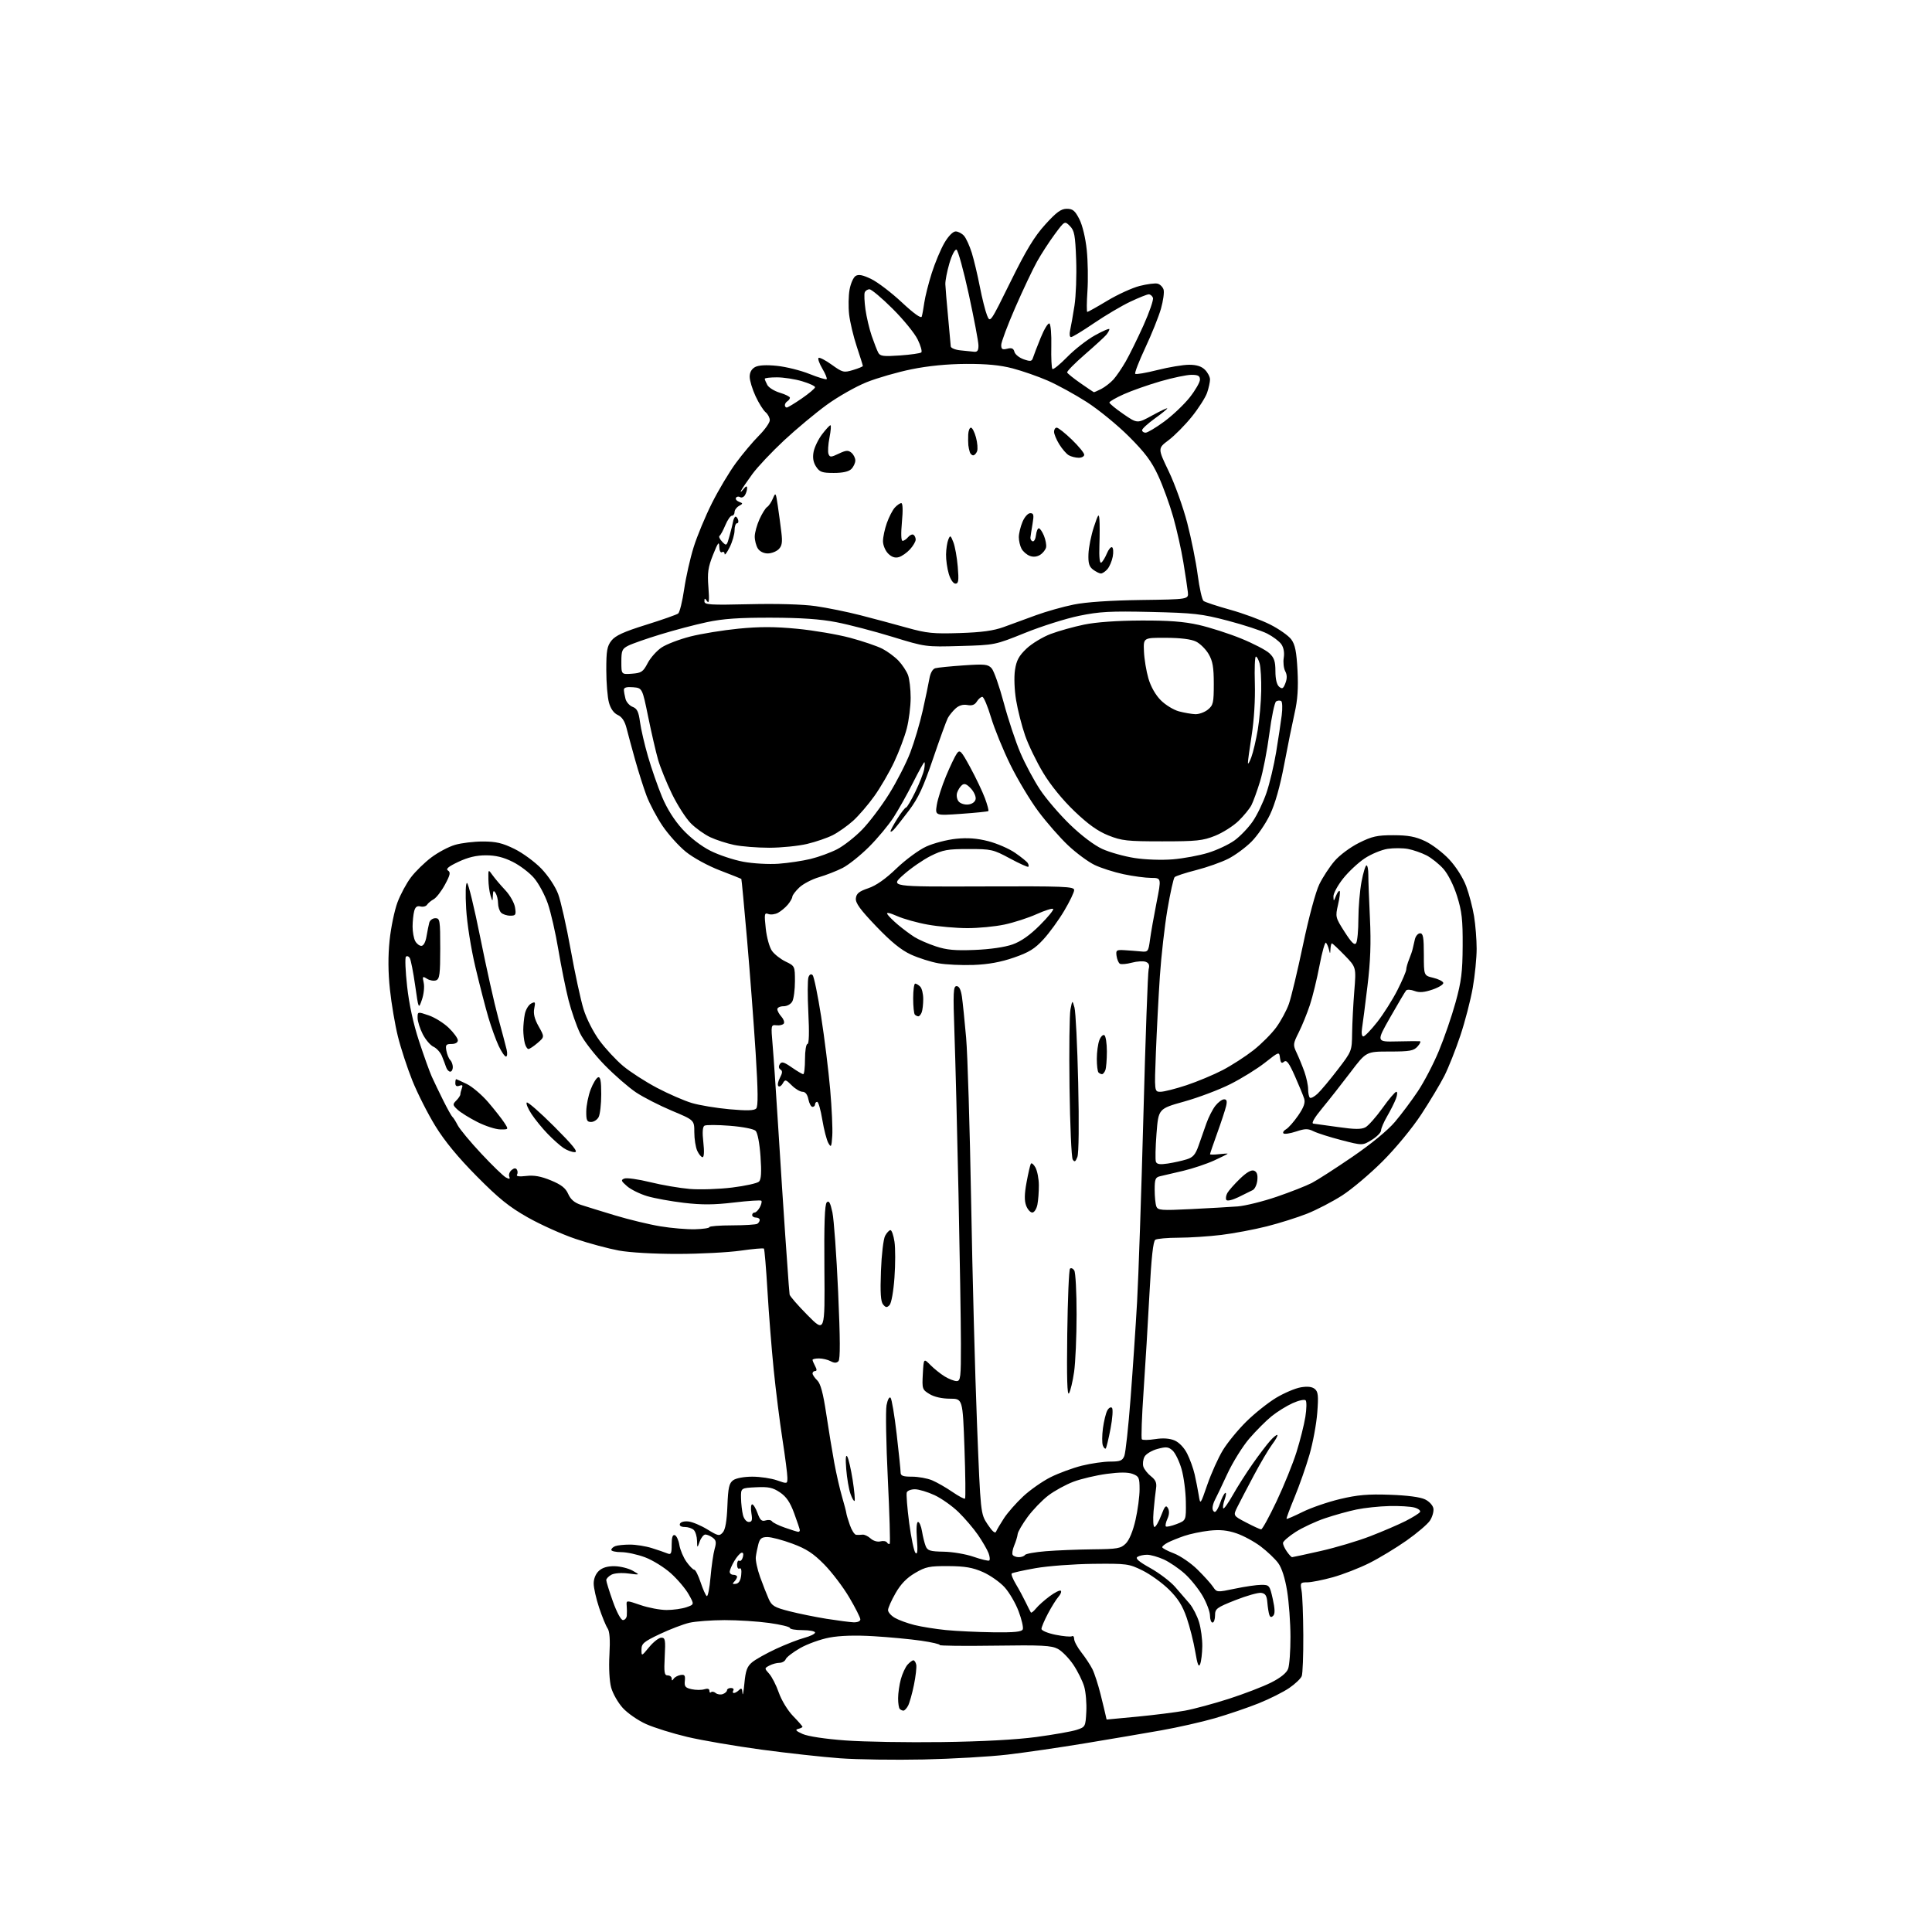 <?xml version="1.0" encoding="UTF-8" standalone="no"?>
<svg 
  version="1.1" 
  xmlns="http://www.w3.org/2000/svg" 
  xmlns:xlink="http://www.w3.org/1999/xlink" 
  xmlns:svg="http://www.w3.org/2000/svg"
  xmlns:rdf="http://www.w3.org/1999/02/22-rdf-syntax-ns#"
  xmlns:cc="http://creativecommons.org/ns#"
  xmlns:dc="http://purl.org/dc/elements/1.1/"
  viewBox="0 0 768 768"
  width="768"
  height="768"
>
<style>svg {background-color: white; }</style>"
<path stroke="none" fill="black" fill-rule="evenodd" d="M367.11,699.42C355.78,699.66 340.88,699.45 334.00,698.95C327.12,698.45 313.02,696.90 302.65,695.50C292.29,694.10 279.05,691.83 273.24,690.46C267.43,689.09 260.04,686.78 256.82,685.34C253.61,683.90 249.43,681.01 247.54,678.91C245.65,676.82 243.58,673.18 242.94,670.81C242.25,668.27 241.97,662.93 242.26,657.79C242.59,651.85 242.36,648.51 241.52,647.29C240.85,646.31 239.33,642.60 238.15,639.06C236.97,635.51 236.00,631.19 236.00,629.46C236.00,627.53 236.81,625.57 238.11,624.40C239.51,623.13 241.59,622.53 244.36,622.59C246.64,622.64 249.86,623.45 251.51,624.38C254.50,626.09 254.50,626.09 249.79,625.49C247.08,625.14 244.21,625.35 243.04,625.98C241.92,626.58 241.00,627.55 241.00,628.13C241.00,628.71 242.18,632.52 243.63,636.59C245.17,640.92 246.83,644.00 247.63,644.00C248.38,644.00 249.07,643.21 249.16,642.25C249.24,641.29 249.23,639.51 249.12,638.29C248.94,636.09 248.94,636.09 254.63,638.04C257.75,639.12 262.43,640.00 265.01,640.00C267.59,640.00 271.12,639.50 272.86,638.90C276.02,637.80 276.02,637.80 273.76,633.77C272.52,631.56 269.34,627.80 266.70,625.43C264.06,623.05 259.43,620.18 256.41,619.05C253.40,617.92 249.14,617.00 246.96,617.00C244.78,617.00 243.00,616.60 243.00,616.11C243.00,615.62 243.71,614.94 244.58,614.61C245.45,614.27 248.08,614.00 250.42,614.00C252.77,614.00 256.67,614.62 259.09,615.38C261.52,616.14 264.29,617.09 265.25,617.49C266.75,618.11 267.00,617.62 267.00,614.02C267.00,611.12 267.38,609.96 268.25,610.25C268.93,610.48 269.75,612.24 270.06,614.17C270.38,616.10 271.65,619.10 272.88,620.84C274.12,622.58 275.52,624.00 275.99,624.00C276.46,624.00 277.58,626.24 278.50,628.99C279.41,631.73 280.51,634.20 280.95,634.47C281.39,634.74 282.06,631.37 282.44,626.99C282.82,622.60 283.56,617.55 284.07,615.76C284.83,613.12 284.69,612.26 283.32,611.25C282.38,610.56 281.07,610.00 280.39,610.00C279.72,610.00 278.71,611.24 278.16,612.75C277.16,615.50 277.16,615.50 277.08,612.45C277.04,610.77 276.46,608.86 275.80,608.20C275.14,607.54 273.53,607.00 272.22,607.00C270.74,607.00 270.00,606.52 270.27,605.75C270.52,605.04 271.95,604.63 273.60,604.80C275.20,604.96 278.60,606.38 281.17,607.96C285.50,610.61 285.96,610.70 287.33,609.16C288.32,608.04 288.92,604.63 289.15,598.67C289.44,591.33 289.83,589.60 291.44,588.42C292.58,587.59 295.74,587.00 299.07,587.00C302.19,587.00 306.61,587.66 308.87,588.46C313.00,589.91 313.00,589.91 313.00,587.39C313.00,586.00 312.12,579.16 311.04,572.18C309.96,565.21 308.39,552.75 307.56,544.50C306.73,536.25 305.61,522.14 305.08,513.14C304.55,504.14 303.91,496.58 303.67,496.34C303.43,496.09 299.24,496.46 294.36,497.16C289.49,497.85 278.30,498.44 269.50,498.45C260.13,498.47 250.39,497.91 246.00,497.11C241.88,496.35 234.15,494.28 228.83,492.49C223.51,490.70 214.96,486.86 209.83,483.96C202.39,479.76 198.27,476.43 189.50,467.57C182.10,460.10 176.72,453.57 173.08,447.64C170.09,442.79 165.98,434.67 163.93,429.59C161.89,424.50 159.29,416.56 158.15,411.92C157.01,407.29 155.59,398.92 155.00,393.32C154.27,386.46 154.23,380.09 154.87,373.82C155.40,368.69 156.81,361.90 158.00,358.72C159.19,355.54 161.61,351.04 163.38,348.73C165.14,346.41 168.77,342.86 171.45,340.85C174.12,338.83 178.37,336.57 180.90,335.84C183.43,335.10 188.43,334.50 192.00,334.51C197.16,334.51 199.74,335.12 204.49,337.45C207.78,339.06 212.61,342.61 215.22,345.32C217.97,348.20 220.76,352.42 221.88,355.40C222.93,358.22 225.17,368.18 226.86,377.53C228.54,386.88 230.84,397.51 231.97,401.17C233.15,404.99 235.85,410.29 238.33,413.66C240.69,416.87 244.92,421.42 247.71,423.76C250.50,426.09 256.54,429.99 261.14,432.42C265.74,434.84 271.98,437.56 275.00,438.46C278.02,439.36 284.77,440.48 290.00,440.95C296.87,441.57 299.81,441.49 300.60,440.65C301.40,439.81 301.34,433.78 300.38,418.50C299.65,406.95 298.11,386.71 296.97,373.53C295.82,360.34 294.80,349.47 294.69,349.38C294.59,349.28 290.74,347.75 286.15,345.99C281.39,344.16 275.59,340.99 272.65,338.61C269.82,336.32 265.63,331.66 263.34,328.26C261.05,324.86 258.20,319.47 257.00,316.29C255.81,313.11 253.77,306.68 252.46,302.00C251.15,297.32 249.62,291.66 249.05,289.41C248.34,286.64 247.22,284.97 245.57,284.21C244.00,283.50 242.74,281.74 242.07,279.30C241.49,277.21 241.01,271.40 241.01,266.38C241.00,258.68 241.32,256.86 243.07,254.64C244.63,252.66 247.97,251.13 256.82,248.37C263.24,246.37 268.99,244.34 269.59,243.88C270.18,243.41 271.25,239.08 271.96,234.26C272.66,229.44 274.36,221.90 275.74,217.50C277.11,213.10 280.39,205.22 283.01,200.00C285.63,194.78 289.93,187.57 292.57,184.00C295.20,180.43 299.30,175.55 301.68,173.17C304.05,170.79 306.00,168.03 306.00,167.04C306.00,166.05 305.25,164.63 304.34,163.87C303.43,163.12 301.63,160.25 300.35,157.50C299.07,154.75 298.02,151.28 298.01,149.79C298.00,148.02 298.76,146.67 300.16,145.91C301.57,145.16 304.59,144.99 308.86,145.43C312.46,145.80 318.27,147.24 321.77,148.65C325.27,150.05 328.35,150.98 328.61,150.72C328.87,150.46 328.11,148.60 326.92,146.58C325.73,144.57 325.03,142.63 325.38,142.29C325.72,141.94 328.07,143.15 330.60,144.96C334.94,148.08 335.40,148.20 339.09,147.09C341.24,146.45 343.00,145.72 343.00,145.48C343.00,145.24 341.91,141.77 340.58,137.77C339.25,133.77 337.89,128.03 337.54,125.00C337.20,121.97 337.28,117.52 337.72,115.10C338.16,112.68 339.24,110.25 340.12,109.70C341.29,108.96 342.97,109.29 346.35,110.93C348.89,112.16 354.35,116.32 358.48,120.18C363.28,124.66 366.14,126.70 366.41,125.84C366.64,125.10 367.10,122.59 367.43,120.25C367.76,117.92 369.09,112.65 370.39,108.54C371.70,104.44 373.96,99.04 375.42,96.54C377.02,93.82 378.81,92.00 379.89,92.00C380.88,92.00 382.38,92.79 383.22,93.75C384.06,94.71 385.44,97.75 386.30,100.50C387.15,103.25 388.59,109.29 389.49,113.91C390.39,118.54 391.69,123.69 392.37,125.37C393.61,128.41 393.63,128.37 401.72,111.96C407.90,99.41 411.18,94.01 415.50,89.25C419.96,84.33 421.78,83.00 424.06,83.00C426.45,83.00 427.33,83.73 429.06,87.12C430.30,89.55 431.50,94.56 432.00,99.37C432.46,103.84 432.58,111.21 432.27,115.75C431.96,120.29 431.94,124.00 432.22,124.00C432.51,124.00 436.10,121.99 440.19,119.53C444.28,117.07 450.06,114.43 453.02,113.67C455.99,112.92 459.20,112.50 460.17,112.76C461.14,113.01 462.20,114.07 462.54,115.11C462.87,116.16 462.39,119.60 461.49,122.76C460.58,125.92 457.78,132.89 455.26,138.26C452.75,143.63 450.95,148.28 451.27,148.60C451.59,148.92 455.57,148.24 460.11,147.09C464.66,145.94 470.32,145.00 472.69,145.00C475.67,145.00 477.62,145.62 479.00,147.00C480.10,148.10 481.00,149.83 481.00,150.85C481.00,151.87 480.48,154.23 479.85,156.10C479.21,157.97 476.49,162.25 473.79,165.61C471.09,168.97 466.92,173.18 464.54,174.97C460.20,178.23 460.20,178.23 464.59,187.36C467.00,192.39 470.31,201.59 471.93,207.82C473.55,214.04 475.43,223.39 476.11,228.59C476.80,233.79 477.84,238.43 478.43,238.89C479.02,239.35 483.77,240.92 489.00,242.38C494.23,243.83 501.39,246.48 504.91,248.26C508.44,250.04 512.21,252.70 513.30,254.17C514.83,256.24 515.38,259.01 515.78,266.52C516.14,273.46 515.82,278.24 514.65,283.35C513.76,287.28 511.88,296.54 510.48,303.93C508.82,312.68 506.86,319.61 504.84,323.83C503.15,327.39 499.83,332.23 497.47,334.59C495.11,336.95 490.96,340.00 488.25,341.37C485.54,342.75 479.82,344.77 475.53,345.87C471.24,346.96 467.37,348.23 466.93,348.68C466.49,349.13 465.20,354.90 464.08,361.50C462.96,368.10 461.61,380.02 461.07,388.00C460.54,395.98 459.83,409.59 459.49,418.25C458.87,434.00 458.87,434.00 461.32,434.00C462.67,434.00 467.31,432.82 471.64,431.39C475.96,429.95 482.43,427.25 486.00,425.39C489.57,423.53 495.09,419.97 498.25,417.49C501.42,415.00 505.51,410.89 507.35,408.36C509.19,405.82 511.44,401.67 512.34,399.12C513.25,396.58 515.79,385.97 517.98,375.55C520.27,364.62 523.01,354.45 524.45,351.52C525.81,348.73 528.53,344.57 530.49,342.29C532.48,339.96 536.74,336.79 540.18,335.07C545.42,332.45 547.43,332.00 553.91,332.01C559.77,332.02 562.64,332.55 566.50,334.36C569.25,335.65 573.57,338.93 576.10,341.65C578.83,344.58 581.57,348.91 582.83,352.26C583.99,355.38 585.40,360.76 585.96,364.21C586.53,367.67 586.99,373.48 586.99,377.12C587.00,380.76 586.30,387.73 585.45,392.62C584.60,397.50 582.38,406.08 580.51,411.67C578.64,417.27 575.78,424.47 574.16,427.67C572.53,430.88 568.40,437.77 564.97,443.00C561.40,448.44 554.84,456.40 549.62,461.62C544.60,466.64 537.35,472.76 533.50,475.23C529.65,477.69 523.38,480.95 519.57,482.46C515.76,483.97 508.56,486.24 503.57,487.50C498.58,488.76 490.45,490.29 485.50,490.90C480.55,491.50 472.90,492.00 468.50,492.01C464.10,492.02 459.94,492.39 459.26,492.82C458.40,493.37 457.69,499.87 456.94,514.05C456.35,525.30 455.29,542.83 454.59,553.00C453.89,563.17 453.58,571.79 453.91,572.15C454.23,572.51 456.61,572.48 459.19,572.07C462.29,571.58 464.91,571.76 466.89,572.59C468.69,573.35 470.69,575.43 471.89,577.79C473.00,579.96 474.35,583.70 474.90,586.12C475.45,588.53 476.17,592.25 476.52,594.38C477.14,598.26 477.14,598.26 479.96,590.10C481.52,585.62 484.27,579.50 486.09,576.50C487.90,573.51 492.11,568.37 495.44,565.09C498.77,561.80 504.12,557.55 507.31,555.63C510.51,553.72 514.91,551.85 517.10,551.48C519.79,551.03 521.58,551.24 522.66,552.14C523.99,553.24 524.15,554.85 523.63,561.61C523.29,566.09 521.89,573.61 520.52,578.32C519.16,583.03 516.49,590.62 514.60,595.19C512.71,599.75 511.28,603.61 511.43,603.77C511.58,603.92 514.46,602.68 517.82,601.01C521.18,599.34 527.88,597.04 532.71,595.89C539.65,594.24 543.82,593.88 552.50,594.19C559.46,594.43 564.60,595.11 566.50,596.04C568.21,596.88 569.63,598.46 569.81,599.70C569.98,600.90 569.36,603.04 568.43,604.46C567.50,605.88 563.31,609.45 559.12,612.40C554.93,615.34 548.27,619.37 544.32,621.35C540.37,623.33 533.86,625.86 529.84,626.98C525.83,628.09 521.24,629.00 519.66,629.00C516.94,629.00 516.81,629.19 517.39,632.28C517.73,634.09 518.04,642.08 518.08,650.03C518.12,657.99 517.84,665.30 517.46,666.28C517.07,667.27 514.85,669.39 512.51,670.99C510.17,672.60 504.71,675.34 500.38,677.08C496.05,678.82 488.23,681.48 483.00,683.00C477.77,684.51 468.10,686.70 461.50,687.86C454.90,689.03 441.32,691.34 431.32,692.99C421.32,694.65 407.42,696.67 400.43,697.49C393.45,698.31 378.45,699.17 367.11,699.42zM374.50,692.50C390.38,692.29 404.05,691.55 411.97,690.48C418.82,689.56 426.02,688.29 427.97,687.65C431.43,686.52 431.51,686.39 431.82,680.50C432.00,677.20 431.63,672.70 431.00,670.50C430.37,668.30 428.43,664.38 426.69,661.78C424.95,659.19 422.17,656.34 420.52,655.46C417.95,654.10 414.18,653.90 395.34,654.18C383.16,654.36 373.35,654.24 373.55,653.92C373.75,653.60 370.44,652.83 366.21,652.21C361.97,651.59 353.46,650.79 347.31,650.42C339.97,649.98 333.91,650.17 329.70,650.96C326.16,651.63 320.94,653.51 318.08,655.14C315.23,656.77 312.65,658.75 312.34,659.55C312.04,660.35 310.90,661.00 309.83,661.00C308.75,661.00 306.96,661.49 305.84,662.09C303.83,663.16 303.83,663.19 305.76,665.34C306.84,666.53 308.57,669.92 309.60,672.88C310.67,675.92 313.13,679.95 315.24,682.13C317.31,684.26 319.00,686.19 319.00,686.43C319.00,686.66 318.21,687.04 317.25,687.28C315.96,687.59 316.43,688.11 319.05,689.28C321.18,690.23 328.01,691.26 336.05,691.85C343.45,692.40 360.75,692.69 374.50,692.50zM452.25,682.38C458.99,681.73 467.43,680.66 471.00,680.02C474.57,679.37 482.45,677.24 488.50,675.30C494.55,673.35 502.10,670.45 505.29,668.84C509.03,666.96 511.41,665.04 512.04,663.40C512.57,662.01 512.99,656.29 512.98,650.68C512.97,645.08 512.37,636.87 511.65,632.44C510.81,627.26 509.53,623.29 508.09,621.33C506.85,619.65 503.73,616.69 501.17,614.75C498.60,612.81 494.25,610.45 491.50,609.52C487.87,608.29 484.92,608.00 480.73,608.46C477.55,608.82 473.05,609.76 470.73,610.56C468.40,611.36 465.49,612.54 464.25,613.18C463.01,613.82 462.00,614.65 462.00,615.03C462.00,615.42 464.09,616.53 466.65,617.50C469.20,618.48 473.41,621.35 475.98,623.89C478.56,626.43 481.36,629.52 482.19,630.77C483.70,633.02 483.75,633.02 490.92,631.52C494.89,630.68 499.60,630.00 501.41,630.00C504.57,630.00 504.73,630.19 505.94,635.60C506.82,639.56 506.88,641.52 506.13,642.27C505.38,643.02 504.92,642.92 504.57,641.92C504.30,641.14 503.95,638.92 503.79,637.00C503.57,634.29 503.01,633.43 501.34,633.19C500.16,633.02 495.55,634.32 491.09,636.08C483.60,639.04 483.00,639.50 483.00,642.14C483.00,643.71 482.55,645.00 482.00,645.00C481.45,645.00 481.00,643.76 480.99,642.25C480.99,640.74 479.68,637.23 478.09,634.45C476.49,631.68 473.30,627.69 470.98,625.60C468.67,623.51 464.91,620.96 462.64,619.92C460.36,618.89 457.38,618.04 456.00,618.04C454.62,618.03 452.90,618.41 452.16,618.88C451.20,619.49 452.66,620.76 457.27,623.33C460.81,625.31 465.24,628.67 467.10,630.79C468.97,632.91 471.58,635.93 472.90,637.50C474.22,639.08 475.91,642.38 476.65,644.84C477.39,647.30 477.97,651.61 477.93,654.41C477.89,657.21 477.51,660.40 477.08,661.50C476.50,662.98 475.99,661.68 475.12,656.50C474.47,652.65 472.94,646.60 471.72,643.06C470.07,638.27 468.25,635.39 464.63,631.82C461.95,629.19 457.22,625.79 454.13,624.27C448.74,621.62 447.91,621.51 434.50,621.65C426.80,621.74 416.50,622.51 411.61,623.38C406.72,624.24 402.47,625.19 402.17,625.49C401.87,625.79 402.63,627.72 403.86,629.77C405.09,631.82 406.84,635.08 407.76,637.00C408.69,638.92 409.60,640.72 409.79,640.99C409.98,641.25 410.89,640.53 411.82,639.39C412.74,638.25 415.20,636.05 417.28,634.52C419.35,632.98 421.34,632.01 421.69,632.35C422.04,632.70 421.61,633.78 420.75,634.74C419.89,635.71 418.02,638.70 416.59,641.40C415.17,644.09 414.00,646.84 414.00,647.51C414.00,648.18 416.50,649.23 419.61,649.85C422.70,650.47 425.63,650.73 426.11,650.43C426.60,650.13 427.00,650.63 427.00,651.55C427.00,652.46 428.29,654.85 429.86,656.86C431.44,658.86 433.41,661.85 434.24,663.50C435.07,665.15 436.53,669.65 437.49,673.50C438.45,677.35 439.37,681.17 439.54,682.00C439.71,682.83 439.88,683.52 439.92,683.54C439.97,683.56 445.51,683.04 452.25,682.38zM359.13,680.00C358.69,680.00 358.03,679.70 357.67,679.33C357.30,678.97 357.00,677.05 357.01,675.08C357.01,673.11 357.50,669.70 358.10,667.50C358.71,665.30 359.90,662.71 360.75,661.75C361.61,660.79 362.66,660.00 363.08,660.00C363.51,660.00 364.02,660.79 364.22,661.75C364.42,662.71 364.01,666.34 363.30,669.81C362.59,673.28 361.54,676.99 360.97,678.06C360.40,679.13 359.57,680.00 359.13,680.00zM295.91,669.16C296.39,664.04 296.99,662.42 299.00,660.76C300.38,659.62 304.65,657.23 308.50,655.44C312.35,653.66 317.41,651.68 319.75,651.06C322.09,650.43 324.00,649.49 324.00,648.96C324.00,648.43 321.75,648.00 319.00,648.00C316.25,648.00 314.00,647.62 314.00,647.15C314.00,646.68 310.29,645.78 305.75,645.15C301.21,644.52 293.23,644.01 288.00,644.02C282.77,644.04 276.50,644.51 274.05,645.07C271.60,645.64 266.31,647.66 262.30,649.56C255.88,652.61 255.00,653.35 255.00,655.74C255.00,658.46 255.00,658.46 258.07,654.73C259.76,652.68 261.93,651.00 262.89,651.00C264.44,651.00 264.59,651.88 264.24,658.50C263.91,664.83 264.09,666.00 265.42,666.00C266.29,666.00 267.01,666.56 267.02,667.25C267.03,668.16 267.23,668.19 267.77,667.35C268.17,666.72 269.40,666.04 270.50,665.85C272.14,665.56 272.45,665.98 272.23,668.17C271.99,670.40 272.43,670.94 274.95,671.49C276.60,671.85 278.87,671.86 279.98,671.51C281.26,671.10 282.00,671.32 282.00,672.10C282.00,672.78 282.30,673.04 282.66,672.68C283.02,672.31 283.86,672.47 284.53,673.03C285.20,673.58 286.48,673.75 287.37,673.41C288.27,673.07 289.00,672.38 289.00,671.89C289.00,671.40 289.70,671.00 290.56,671.00C291.42,671.00 291.84,671.45 291.50,672.00C291.16,672.55 291.27,673.00 291.74,673.00C292.21,673.00 293.14,672.46 293.80,671.80C294.73,670.87 295.03,671.14 295.15,673.05C295.24,674.40 295.58,672.65 295.91,669.16zM394.78,648.86C403.39,648.97 406.18,648.68 406.58,647.66C406.86,646.92 406.12,643.71 404.92,640.53C403.73,637.34 401.23,633.05 399.37,630.99C397.51,628.93 393.62,626.20 390.74,624.92C386.65,623.12 383.63,622.59 377.00,622.55C369.44,622.51 367.97,622.81 363.74,625.30C360.44,627.23 358.07,629.68 356.00,633.30C354.36,636.16 353.01,639.19 353.01,640.03C353.00,640.88 354.24,642.28 355.75,643.14C357.26,644.01 360.75,645.28 363.50,645.97C366.25,646.66 371.88,647.56 376.00,647.97C380.12,648.38 388.58,648.78 394.78,648.86zM339.25,644.89C340.87,644.95 342.00,644.48 342.00,643.73C342.00,643.03 340.01,639.09 337.58,634.98C335.16,630.87 330.67,624.97 327.63,621.88C323.29,617.48 320.55,615.69 314.99,613.63C311.08,612.18 306.61,611.00 305.05,611.00C302.80,611.00 302.07,611.57 301.48,613.75C301.08,615.26 300.61,617.58 300.45,618.90C300.28,620.22 301.05,623.82 302.16,626.90C303.27,629.98 304.81,633.91 305.58,635.63C306.79,638.34 307.86,638.98 313.74,640.48C317.46,641.43 324.10,642.78 328.50,643.49C332.90,644.19 337.74,644.82 339.25,644.89zM292.51,629.60C293.70,629.43 294.41,628.27 294.64,626.11C294.86,624.14 294.61,623.12 294.00,623.50C293.45,623.84 293.00,623.16 293.00,622.00C293.00,620.84 293.40,620.13 293.89,620.43C294.37,620.73 295.01,620.06 295.31,618.93C295.64,617.67 295.41,617.03 294.71,617.26C294.09,617.47 292.81,618.96 291.87,620.57C290.92,622.18 290.11,624.06 290.07,624.75C290.03,625.44 290.68,626.00 291.50,626.00C292.32,626.00 293.00,626.36 293.00,626.80C293.00,627.24 292.49,628.11 291.87,628.73C291.03,629.57 291.19,629.79 292.51,629.60zM393.21,620.34C393.60,620.11 393.49,618.79 392.96,617.39C392.43,615.99 390.54,612.75 388.78,610.17C387.01,607.60 383.52,603.52 381.03,601.09C378.54,598.67 374.25,595.63 371.50,594.35C368.75,593.07 365.25,592.02 363.72,592.01C362.19,592.00 360.72,592.56 360.46,593.25C360.20,593.94 360.63,599.39 361.41,605.37C362.20,611.35 363.33,616.73 363.92,617.32C364.70,618.10 364.86,616.50 364.49,611.70C364.18,607.69 364.36,605.00 364.94,605.00C365.47,605.00 366.18,606.69 366.52,608.75C366.85,610.81 367.51,613.45 367.97,614.60C368.70,616.41 369.71,616.72 375.16,616.82C378.65,616.88 383.98,617.79 387.00,618.84C390.02,619.89 392.82,620.56 393.21,620.34zM405.00,619.00C406.04,619.00 407.12,618.61 407.42,618.13C407.71,617.65 411.45,616.98 415.73,616.63C420.00,616.28 428.41,615.95 434.41,615.88C444.27,615.78 445.54,615.55 447.54,613.55C448.91,612.18 450.39,608.58 451.38,604.22C452.27,600.30 453.00,594.82 453.00,592.03C453.00,587.41 452.75,586.86 450.26,585.91C448.37,585.19 445.16,585.19 439.91,585.89C435.72,586.46 429.80,587.85 426.75,588.99C423.69,590.14 419.18,592.61 416.71,594.49C414.25,596.37 410.54,600.22 408.48,603.03C406.41,605.85 404.64,608.90 404.54,609.82C404.44,610.75 403.83,612.78 403.17,614.33C402.52,615.89 402.24,617.58 402.55,618.08C402.86,618.59 403.96,619.00 405.00,619.00zM513.62,619.00C513.89,619.00 519.00,617.90 524.96,616.55C530.92,615.21 539.82,612.56 544.72,610.66C549.62,608.77 555.94,606.05 558.75,604.63C561.56,603.20 564.13,601.59 564.47,601.05C564.81,600.50 563.83,599.71 562.29,599.28C560.76,598.85 556.24,598.58 552.26,598.68C548.28,598.77 542.43,599.39 539.26,600.05C536.09,600.70 530.46,602.27 526.73,603.53C523.01,604.78 517.72,607.25 514.98,609.01C512.24,610.77 510.00,612.74 510.00,613.38C510.00,614.03 510.70,615.56 511.56,616.78C512.41,618.00 513.34,619.00 513.62,619.00zM353.68,613.66C353.94,613.40 353.60,601.77 352.92,587.83C352.24,573.89 352.01,560.74 352.41,558.61C352.83,556.41 353.51,555.12 354.01,555.62C354.48,556.10 355.57,562.58 356.43,570.00C357.29,577.42 358.00,584.29 358.00,585.25C358.00,586.66 358.88,587.00 362.53,587.00C365.02,587.00 368.62,587.65 370.52,588.44C372.42,589.24 376.04,591.31 378.56,593.04C381.08,594.77 383.35,595.98 383.61,595.72C383.88,595.46 383.77,586.41 383.39,575.62C382.69,556.00 382.69,556.00 377.60,556.00C374.43,555.99 371.37,555.30 369.50,554.16C366.61,552.40 366.51,552.11 366.84,546.12C367.18,539.91 367.18,539.91 369.84,542.60C371.30,544.08 373.85,546.12 375.50,547.14C377.15,548.16 379.29,548.99 380.25,549.00C381.84,549.00 382.00,547.64 381.98,534.25C381.97,526.14 381.54,499.25 381.02,474.50C380.51,449.75 379.78,421.06 379.41,410.75C378.83,394.38 378.94,392.00 380.26,392.00C381.28,392.00 381.97,393.39 382.39,396.25C382.72,398.59 383.47,405.90 384.05,412.50C384.63,419.10 385.52,448.35 386.04,477.50C386.55,506.65 387.60,546.52 388.38,566.11C389.79,601.72 389.79,601.72 392.59,605.96C394.43,608.74 395.59,609.74 395.95,608.85C396.25,608.11 397.68,605.70 399.11,603.50C400.55,601.30 403.98,597.40 406.74,594.83C409.49,592.26 414.39,588.83 417.62,587.21C420.86,585.59 426.45,583.53 430.06,582.63C433.67,581.73 438.75,581.00 441.34,581.00C445.28,581.00 446.19,580.64 446.94,578.75C447.43,577.51 448.55,567.27 449.41,556.00C450.28,544.73 451.45,527.40 452.01,517.50C452.57,507.60 453.70,474.30 454.52,443.50C455.33,412.70 456.28,386.49 456.61,385.26C457.05,383.67 456.72,382.83 455.46,382.35C454.49,381.97 451.99,382.12 449.91,382.68C447.82,383.24 445.69,383.42 445.16,383.10C444.64,382.77 444.05,381.38 443.85,380.00C443.53,377.71 443.80,377.52 447.00,377.71C448.93,377.82 451.84,378.05 453.49,378.21C456.37,378.49 456.50,378.32 457.15,373.50C457.52,370.75 458.69,364.11 459.75,358.75C461.68,349.00 461.68,349.00 457.59,348.98C455.34,348.97 450.40,348.31 446.62,347.51C442.83,346.70 437.65,345.05 435.12,343.83C432.58,342.61 427.84,339.11 424.60,336.06C421.35,333.00 416.04,326.94 412.79,322.58C409.53,318.22 404.52,309.87 401.64,304.02C398.76,298.16 395.30,289.69 393.95,285.19C392.60,280.69 391.05,277.01 390.49,277.01C389.94,277.00 388.95,277.84 388.31,278.87C387.49,280.20 386.37,280.60 384.53,280.25C382.84,279.93 381.21,280.41 379.87,281.62C378.74,282.64 377.35,284.35 376.78,285.41C376.21,286.47 373.56,293.78 370.88,301.65C367.03,312.99 365.04,317.25 361.29,322.23C358.68,325.68 355.98,329.09 355.27,329.82C354.57,330.55 354.00,330.82 354.00,330.43C354.00,330.03 355.24,327.75 356.75,325.36C358.26,322.96 359.80,321.00 360.17,321.00C360.53,321.00 362.20,318.19 363.86,314.75C365.53,311.31 367.11,307.26 367.38,305.75C367.65,304.24 367.68,303.00 367.44,303.00C367.21,303.00 365.18,306.66 362.93,311.13C360.68,315.61 357.22,321.79 355.23,324.88C353.24,327.97 348.83,333.28 345.42,336.67C342.02,340.06 337.31,343.82 334.96,345.02C332.61,346.22 328.39,347.87 325.59,348.69C322.79,349.51 319.26,351.35 317.75,352.78C316.24,354.21 314.99,355.85 314.97,356.44C314.95,357.02 314.14,358.45 313.18,359.60C312.21,360.76 310.46,362.22 309.28,362.85C308.11,363.48 306.37,363.70 305.42,363.33C303.87,362.73 303.77,363.28 304.40,369.09C304.78,372.65 305.88,376.61 306.88,378.00C307.87,379.38 310.32,381.29 312.34,382.26C315.96,384.00 316.00,384.09 316.00,390.07C316.00,393.41 315.53,397.00 314.96,398.07C314.37,399.17 312.88,400.00 311.46,400.00C310.11,400.00 309.00,400.53 309.00,401.17C309.00,401.82 309.72,403.14 310.60,404.11C311.48,405.08 311.92,406.31 311.59,406.85C311.26,407.38 309.97,407.71 308.71,407.57C306.46,407.33 306.44,407.41 307.13,415.41C307.52,419.86 308.54,434.98 309.41,449.00C310.28,463.02 311.51,481.93 312.14,491.00C312.77,500.07 313.39,508.85 313.52,510.50C313.66,512.15 313.82,514.00 313.88,514.60C313.95,515.21 317.13,518.88 320.96,522.75C327.92,529.79 327.92,529.79 327.71,504.45C327.56,486.48 327.83,478.78 328.65,477.96C329.51,477.09 330.06,478.07 330.89,481.91C331.49,484.72 332.52,498.94 333.17,513.53C334.01,532.38 334.05,540.35 333.29,541.11C332.52,541.88 331.62,541.87 330.17,541.09C329.05,540.49 326.98,540.00 325.57,540.00C324.15,540.00 323.00,540.25 323.00,540.57C323.00,540.88 323.47,542.00 324.04,543.07C324.75,544.40 324.75,545.00 324.04,545.00C323.47,545.00 323.00,545.43 323.00,545.96C323.00,546.49 323.84,547.73 324.86,548.71C326.19,549.99 327.20,553.75 328.44,562.00C329.39,568.33 330.83,577.10 331.64,581.50C332.46,585.90 333.84,591.98 334.73,595.00C335.61,598.02 336.38,600.95 336.43,601.50C336.48,602.05 337.12,604.19 337.84,606.25C338.56,608.31 339.68,610.05 340.33,610.12C340.97,610.18 342.11,610.15 342.85,610.05C343.59,609.95 345.04,610.63 346.07,611.56C347.13,612.53 348.80,613.02 349.97,612.72C351.08,612.43 352.27,612.63 352.60,613.16C352.93,613.70 353.41,613.92 353.68,613.66zM317.25,608.92C317.66,608.96 317.97,608.66 317.94,608.25C317.91,607.84 316.90,604.82 315.69,601.54C314.08,597.15 312.58,594.96 310.04,593.24C307.19,591.33 305.51,590.97 300.54,591.21C294.50,591.50 294.50,591.50 294.57,595.50C294.61,597.70 294.96,600.74 295.34,602.25C295.74,603.82 296.73,605.00 297.65,605.00C298.93,605.00 299.15,604.29 298.69,601.50C298.38,599.58 298.52,598.00 299.00,598.00C299.48,598.00 300.44,599.58 301.14,601.50C302.14,604.28 302.80,604.88 304.33,604.40C305.38,604.06 306.53,604.22 306.87,604.74C307.22,605.27 309.52,606.41 312.00,607.27C314.48,608.14 316.84,608.88 317.25,608.92zM501.32,607.95C501.77,607.98 504.54,602.94 507.47,596.75C510.40,590.56 513.96,581.78 515.38,577.23C516.81,572.69 518.39,566.39 518.90,563.23C519.40,560.08 519.46,557.12 519.02,556.66C518.57,556.19 516.25,556.69 513.86,557.77C511.46,558.85 507.70,561.18 505.50,562.96C503.30,564.73 499.31,568.73 496.63,571.84C493.95,574.95 489.99,581.33 487.83,586.00C485.67,590.67 483.47,595.28 482.95,596.24C482.43,597.19 482.00,598.65 482.00,599.49C482.00,600.32 482.42,601.00 482.92,601.00C483.43,601.00 484.36,599.43 485.00,597.51C485.63,595.60 486.55,593.78 487.03,593.48C487.52,593.18 487.44,594.32 486.84,596.02C486.25,597.71 486.00,599.33 486.28,599.61C486.56,599.89 488.25,597.50 490.05,594.31C491.85,591.11 495.37,585.58 497.88,582.00C500.39,578.42 503.54,574.26 504.89,572.75C506.23,571.24 507.53,570.19 507.77,570.43C508.01,570.67 507.08,572.36 505.70,574.18C504.33,576.01 501.05,581.55 498.42,586.50C495.79,591.45 492.85,597.08 491.89,599.00C490.16,602.50 490.16,602.50 495.33,605.20C498.17,606.69 500.87,607.93 501.32,607.95zM458.93,607.00C459.43,607.00 460.62,604.94 461.58,602.42C463.02,598.66 463.50,598.14 464.28,599.53C464.89,600.63 464.82,602.09 464.07,603.74C463.44,605.12 463.16,606.49 463.44,606.77C463.72,607.06 465.65,606.63 467.73,605.84C471.50,604.38 471.50,604.38 471.39,596.94C471.33,592.84 470.56,586.99 469.67,583.92C468.78,580.86 467.18,577.57 466.12,576.61C464.48,575.13 463.60,575.03 460.12,575.97C457.87,576.57 455.55,577.97 454.96,579.07C454.37,580.17 454.17,581.95 454.50,583.01C454.84,584.08 456.22,585.81 457.56,586.87C459.40,588.32 459.88,589.48 459.55,591.64C459.30,593.21 458.86,597.31 458.56,600.75C458.27,604.19 458.44,607.00 458.93,607.00zM339.70,596.63C339.44,596.89 338.71,595.62 338.07,593.80C337.43,591.99 336.67,587.58 336.39,584.00C336.05,579.81 336.20,578.03 336.80,579.00C337.31,579.83 338.27,584.02 338.95,588.33C339.62,592.64 339.96,596.37 339.70,596.63zM439.55,575.79C439.27,576.06 438.76,575.53 438.40,574.60C438.04,573.67 438.06,570.61 438.43,567.78C438.81,564.96 439.58,561.78 440.15,560.72C440.72,559.65 441.56,559.17 442.03,559.64C442.50,560.11 442.24,563.83 441.46,567.89C440.68,571.96 439.82,575.51 439.55,575.79zM424.95,553.86C424.23,555.00 424.02,547.85 424.25,530.29C424.43,516.43 424.92,504.75 425.34,504.32C425.76,503.90 426.53,504.22 427.04,505.03C427.55,505.84 427.97,513.70 427.96,522.50C427.96,531.30 427.51,541.59 426.97,545.36C426.42,549.13 425.51,552.96 424.95,553.86zM353.60,518.80C352.56,519.87 352.10,519.82 351.04,518.55C350.09,517.41 349.87,513.90 350.19,505.25C350.43,498.73 351.17,492.50 351.85,491.25C352.52,490.01 353.48,489.00 353.97,489.00C354.47,489.00 355.19,491.07 355.57,493.61C355.95,496.14 355.95,502.55 355.56,507.86C355.17,513.41 354.33,518.05 353.60,518.80zM276.25,488.65C279.41,488.57 282.00,488.19 282.00,487.80C282.00,487.42 286.06,487.10 291.03,487.10C296.00,487.09 300.50,486.81 301.03,486.48C301.56,486.15 302.00,485.46 302.00,484.94C302.00,484.42 301.32,484.00 300.50,484.00C299.68,484.00 299.00,483.55 299.00,483.00C299.00,482.45 299.43,482.00 299.96,482.00C300.50,482.00 301.43,481.06 302.05,479.91C302.66,478.77 302.93,477.59 302.64,477.31C302.36,477.02 297.43,477.34 291.71,478.02C283.80,478.96 279.03,478.99 271.89,478.15C266.73,477.54 260.14,476.34 257.27,475.49C254.39,474.63 250.79,472.86 249.27,471.54C246.87,469.46 246.73,469.06 248.20,468.49C249.13,468.12 253.73,468.77 258.42,469.92C263.10,471.08 270.21,472.29 274.22,472.63C278.22,472.96 285.77,472.71 291.00,472.07C296.23,471.43 301.05,470.36 301.72,469.70C302.59,468.83 302.76,466.00 302.31,459.66C301.95,454.51 301.15,450.29 300.38,449.53C299.63,448.77 295.26,447.92 290.11,447.51C285.17,447.12 280.64,447.11 280.03,447.48C279.29,447.94 279.14,450.15 279.59,454.08C280.00,457.69 279.88,460.00 279.29,460.00C278.76,460.00 277.80,458.85 277.16,457.45C276.52,456.05 276.00,452.74 276.00,450.09C276.00,445.27 276.00,445.27 267.09,441.54C262.19,439.48 255.77,436.20 252.84,434.25C249.90,432.29 244.28,427.40 240.34,423.37C236.40,419.35 232.02,413.68 230.60,410.78C229.19,407.87 227.12,401.92 226.00,397.55C224.89,393.17 223.07,384.17 221.96,377.55C220.86,370.92 218.97,362.66 217.77,359.19C216.57,355.72 214.10,351.14 212.29,349.03C210.48,346.91 206.66,344.01 203.80,342.59C200.12,340.75 197.02,340.00 193.15,340.00C189.35,340.00 186.03,340.79 182.20,342.60C178.24,344.47 177.09,345.44 178.08,346.05C179.19,346.74 178.97,347.79 176.88,351.65C175.47,354.26 173.46,356.87 172.41,357.45C171.36,358.03 170.16,359.02 169.75,359.66C169.34,360.29 168.17,360.59 167.14,360.33C165.81,359.98 165.10,360.51 164.65,362.17C164.31,363.45 164.02,366.22 164.01,368.32C164.01,370.41 164.47,373.00 165.04,374.07C165.60,375.13 166.71,376.00 167.49,376.00C168.35,376.00 169.16,374.53 169.54,372.25C169.89,370.19 170.39,367.71 170.65,366.75C170.92,365.79 172.00,365.00 173.07,365.00C174.87,365.00 175.00,365.81 175.00,377.03C175.00,387.24 174.75,389.16 173.37,389.69C172.47,390.03 170.85,389.76 169.77,389.09C167.96,387.96 167.86,388.08 168.43,390.70C168.78,392.26 168.46,395.27 167.72,397.39C166.39,401.25 166.39,401.25 165.02,391.66C164.27,386.38 163.31,381.50 162.88,380.81C162.46,380.12 161.77,379.90 161.36,380.31C160.94,380.72 161.16,386.04 161.84,392.13C162.63,399.28 164.31,406.98 166.57,413.85C168.49,419.71 170.78,426.07 171.65,428.00C172.52,429.93 174.58,434.20 176.22,437.50C177.87,440.80 179.51,443.73 179.86,444.00C180.21,444.27 181.16,445.77 181.96,447.33C182.77,448.88 186.98,453.96 191.33,458.60C195.67,463.25 200.07,467.50 201.09,468.05C202.53,468.82 202.83,468.73 202.43,467.68C202.14,466.93 202.56,465.78 203.37,465.11C204.36,464.29 205.03,464.24 205.47,464.95C205.83,465.53 205.84,466.44 205.51,466.99C205.12,467.61 206.50,467.79 209.20,467.46C212.30,467.10 215.03,467.59 219.00,469.23C223.13,470.93 224.84,472.28 225.87,474.62C226.83,476.78 228.37,478.11 230.87,478.93C232.87,479.59 239.00,481.48 244.50,483.14C250.00,484.80 258.10,486.76 262.50,487.48C266.90,488.21 273.09,488.73 276.25,488.65zM410.35,482.00C409.58,482.00 408.48,480.77 407.91,479.26C407.17,477.31 407.21,474.63 408.07,470.01C408.73,466.43 409.49,463.10 409.78,462.61C410.06,462.13 410.88,462.80 411.61,464.11C412.33,465.43 412.95,468.58 412.96,471.12C412.98,473.67 412.72,477.16 412.38,478.88C412.03,480.59 411.12,482.00 410.35,482.00zM473.41,480.64C480.61,480.28 488.98,479.80 492.00,479.57C495.02,479.33 502.00,477.61 507.50,475.73C513.00,473.85 519.30,471.37 521.50,470.23C523.70,469.08 530.97,464.40 537.66,459.82C545.02,454.79 551.66,449.33 554.48,446.00C557.05,442.98 561.16,437.48 563.62,433.79C566.08,430.11 569.84,422.91 571.96,417.79C574.09,412.68 577.08,404.00 578.60,398.50C580.91,390.15 581.38,386.44 581.43,376.00C581.49,365.65 581.11,362.25 579.22,356.25C577.88,351.97 575.66,347.55 573.82,345.44C572.10,343.49 569.05,341.05 567.05,340.02C565.05,339.00 561.74,337.85 559.70,337.47C557.66,337.09 554.01,337.07 551.60,337.43C549.18,337.80 545.08,339.50 542.49,341.21C539.90,342.93 536.03,346.55 533.89,349.26C531.75,351.96 530.03,355.15 530.06,356.34C530.12,358.41 530.17,358.40 531.08,356.10C531.61,354.79 532.27,353.93 532.54,354.21C532.81,354.48 532.52,356.92 531.89,359.64C530.78,364.47 530.84,364.70 534.49,370.42C537.26,374.75 538.45,375.90 539.10,374.88C539.58,374.12 539.98,369.78 539.98,365.22C539.99,360.67 540.55,354.03 541.23,350.47C541.90,346.91 542.79,344.00 543.21,344.00C543.62,344.00 543.94,345.69 543.93,347.75C543.92,349.81 544.21,357.58 544.57,365.02C545.04,374.87 544.78,382.19 543.58,392.02C542.69,399.43 541.72,406.96 541.43,408.75C541.13,410.65 541.34,412.00 541.94,412.00C542.51,412.00 545.00,409.41 547.49,406.25C549.97,403.09 553.57,397.39 555.50,393.59C557.42,389.79 559.00,386.11 559.00,385.41C559.00,384.71 559.52,382.86 560.15,381.32C560.79,379.77 561.44,377.85 561.59,377.06C561.75,376.27 562.14,374.58 562.46,373.31C562.78,372.04 563.70,371.00 564.52,371.00C565.71,371.00 566.00,372.65 566.00,379.40C566.00,387.80 566.00,387.80 569.67,388.67C571.69,389.15 573.51,390.04 573.72,390.66C573.93,391.28 572.02,392.48 569.50,393.35C566.12,394.50 564.21,394.65 562.29,393.92C560.85,393.37 559.36,393.28 558.97,393.71C558.58,394.15 555.75,398.93 552.67,404.33C547.08,414.17 547.08,414.17 555.29,413.98C559.80,413.88 563.91,413.84 564.40,413.90C564.90,413.95 564.50,414.90 563.50,416.00C561.94,417.73 560.42,418.00 552.39,418.00C543.09,418.00 543.09,418.00 536.84,426.25C533.40,430.79 528.36,437.20 525.63,440.50C522.47,444.32 521.18,446.56 522.08,446.66C522.86,446.75 527.36,447.37 532.07,448.04C538.54,448.97 541.16,448.98 542.78,448.12C543.95,447.49 547.00,444.05 549.55,440.49C552.09,436.92 554.57,434.00 555.06,434.00C555.55,434.00 555.48,435.24 554.91,436.75C554.34,438.26 552.78,441.38 551.44,443.68C550.10,445.98 549.00,448.53 549.00,449.35C549.00,450.17 547.34,451.86 545.32,453.11C541.63,455.39 541.63,455.39 533.27,453.23C528.67,452.04 523.69,450.46 522.20,449.72C519.93,448.59 518.82,448.60 515.20,449.80C512.83,450.58 510.58,450.92 510.20,450.54C509.83,450.16 510.29,449.42 511.24,448.89C512.18,448.36 514.34,445.91 516.04,443.44C518.28,440.19 518.93,438.35 518.43,436.73C518.05,435.50 516.38,431.46 514.73,427.74C512.40,422.50 511.44,421.22 510.43,422.05C509.45,422.87 509.07,422.52 508.82,420.55C508.50,417.98 508.50,417.98 502.84,422.43C499.73,424.88 493.55,428.71 489.11,430.94C484.67,433.18 476.42,436.29 470.77,437.87C460.50,440.74 460.50,440.74 459.73,450.61C459.31,456.03 459.20,461.08 459.49,461.82C459.87,462.82 461.13,463.00 464.25,462.52C466.59,462.16 469.94,461.42 471.69,460.87C474.23,460.09 475.20,458.98 476.44,455.44C477.30,453.00 478.70,449.00 479.56,446.56C480.42,444.11 482.03,440.96 483.13,439.56C484.24,438.15 485.80,437.00 486.59,437.00C487.66,437.00 487.87,437.71 487.38,439.75C487.02,441.26 485.44,446.07 483.86,450.44C482.29,454.81 481.00,458.57 481.00,458.80C481.00,459.03 482.57,459.03 484.50,458.81C486.43,458.59 488.00,458.50 488.00,458.63C488.00,458.75 485.59,459.96 482.64,461.31C479.69,462.66 474.17,464.51 470.39,465.41C466.60,466.32 462.49,467.28 461.25,467.55C459.29,467.98 459.00,468.67 459.00,472.94C459.00,475.63 459.30,478.61 459.66,479.56C460.26,481.12 461.58,481.22 473.41,480.64zM492.29,475.89C489.87,477.06 487.83,477.53 487.49,476.99C487.17,476.47 487.34,475.24 487.87,474.27C488.41,473.30 490.65,470.75 492.85,468.62C495.51,466.04 497.41,464.94 498.49,465.36C499.63,465.80 500.03,466.94 499.81,469.14C499.64,470.88 498.82,472.65 498.00,473.07C497.18,473.49 494.60,474.76 492.29,475.89zM428.27,459.92C427.52,461.85 427.14,462.05 426.42,460.92C425.92,460.14 425.35,447.22 425.15,432.22C424.95,417.21 425.12,403.26 425.53,401.22C426.27,397.50 426.27,397.50 427.12,400.50C427.59,402.15 428.26,415.65 428.60,430.50C428.97,446.69 428.84,458.47 428.27,459.92zM228.47,458.00C227.35,458.00 225.33,457.25 223.97,456.32C222.61,455.40 219.79,452.89 217.71,450.73C215.62,448.58 212.74,445.05 211.31,442.89C209.88,440.73 209.02,438.65 209.39,438.27C209.77,437.90 214.67,442.18 220.28,447.79C227.82,455.34 229.96,458.00 228.47,458.00zM330.84,451.50C330.53,456.00 330.38,456.29 329.28,454.37C328.61,453.20 327.53,449.04 326.88,445.12C326.24,441.20 325.32,438.00 324.85,438.00C324.38,438.00 324.00,438.45 324.00,439.00C324.00,439.55 323.54,440.00 322.98,440.00C322.41,440.00 321.68,438.65 321.35,437.00C320.96,435.05 320.14,434.00 319.01,434.00C318.06,434.00 316.12,432.85 314.72,431.44C312.34,429.06 312.09,429.01 311.16,430.69C310.60,431.67 309.82,432.15 309.41,431.74C309.00,431.33 309.28,429.84 310.04,428.43C311.05,426.54 311.11,425.68 310.26,425.16C309.54,424.72 309.44,423.91 309.98,423.04C310.69,421.88 311.55,422.11 314.73,424.31C316.86,425.79 318.92,427.00 319.30,427.00C319.69,427.00 320.00,424.30 320.00,421.00C320.00,417.70 320.44,415.00 320.98,415.00C321.60,415.00 321.73,410.46 321.33,402.61C320.99,395.79 321.01,389.42 321.38,388.44C321.82,387.30 322.41,387.01 323.03,387.63C323.56,388.16 325.08,395.55 326.41,404.05C327.74,412.55 329.35,425.57 330.00,433.00C330.65,440.43 331.03,448.75 330.84,451.50zM198.87,448.96C197.01,448.94 192.92,447.61 189.77,446.02C186.62,444.42 183.07,442.22 181.89,441.11C179.91,439.27 179.87,438.99 181.37,437.49C182.27,436.59 183.00,435.48 183.00,435.01C183.00,434.54 183.28,433.45 183.61,432.57C184.06,431.40 183.79,431.14 182.61,431.60C181.54,432.01 181.00,431.67 181.00,430.61C181.00,429.72 181.14,429.00 181.31,429.00C181.48,429.00 183.40,429.86 185.56,430.91C187.73,431.96 191.56,435.23 194.08,438.16C196.59,441.10 199.46,444.74 200.44,446.25C202.23,449.00 202.23,449.00 198.87,448.96zM234.96,446.00C233.31,446.00 233.01,445.33 233.05,441.75C233.08,439.41 233.87,435.51 234.80,433.08C235.74,430.65 237.06,428.48 237.75,428.25C238.67,427.94 239.00,429.71 239.00,434.98C239.00,438.91 238.53,443.00 237.96,444.07C237.40,445.13 236.05,446.00 234.96,446.00zM523.76,434.76C525.08,433.52 528.69,429.20 531.78,425.17C537.36,417.89 537.40,417.80 537.49,410.67C537.54,406.73 537.93,399.23 538.35,394.00C539.12,384.50 539.12,384.50 534.51,379.75C531.97,377.14 529.69,375.00 529.45,375.00C529.20,375.00 528.95,376.01 528.88,377.25C528.78,379.28 528.72,379.31 528.29,377.50C528.02,376.40 527.49,375.16 527.10,374.75C526.71,374.33 525.56,378.38 524.54,383.75C523.52,389.11 521.80,396.20 520.70,399.50C519.61,402.80 517.63,407.68 516.29,410.35C513.97,414.98 513.94,415.35 515.47,418.58C516.35,420.44 517.73,423.82 518.54,426.10C519.34,428.39 520.00,431.47 520.00,432.96C520.00,434.45 520.30,435.97 520.68,436.34C521.05,436.71 522.44,436.00 523.76,434.76zM438.06,427.00C437.66,427.00 437.03,426.70 436.67,426.33C436.30,425.97 436.00,423.52 436.00,420.90C436.00,418.28 436.45,414.95 437.00,413.50C437.55,412.06 438.45,411.16 439.00,411.50C439.55,411.84 440.00,414.75 440.00,417.98C440.00,421.20 439.73,424.55 439.39,425.42C439.06,426.29 438.46,427.00 438.06,427.00zM178.97,426.00C178.40,426.00 177.67,425.21 177.35,424.25C177.03,423.29 176.27,421.29 175.67,419.81C175.06,418.33 173.56,416.66 172.32,416.10C171.09,415.54 169.16,413.28 168.04,411.08C166.92,408.88 166.00,405.96 166.00,404.60C166.00,402.12 166.00,402.12 170.41,403.62C172.84,404.45 176.44,406.70 178.41,408.61C180.39,410.53 182.00,412.75 182.00,413.55C182.00,414.43 181.02,415.00 179.48,415.00C177.30,415.00 177.03,415.36 177.44,417.66C177.71,419.13 178.39,420.79 178.96,421.36C179.53,421.93 180.00,423.21 180.00,424.20C180.00,425.19 179.54,426.00 178.97,426.00zM201.13,420.00C200.63,420.00 199.32,418.09 198.22,415.75C197.13,413.41 195.29,408.35 194.15,404.50C193.01,400.65 190.69,391.65 188.99,384.50C187.21,376.97 185.66,367.19 185.31,361.25C184.96,355.18 185.09,351.00 185.64,351.00C186.15,351.00 188.53,360.79 190.93,372.75C193.33,384.71 196.52,399.00 198.02,404.50C199.53,410.00 201.04,415.74 201.40,417.25C201.75,418.76 201.63,420.00 201.13,420.00zM210.06,417.00C209.61,417.00 208.96,415.99 208.63,414.75C208.30,413.51 208.02,411.09 208.01,409.38C208.01,407.66 208.28,404.83 208.63,403.09C208.98,401.35 210.10,399.48 211.11,398.94C212.76,398.06 212.90,398.27 212.37,400.90C211.96,402.96 212.48,405.09 214.13,408.02C216.48,412.19 216.48,412.19 213.68,414.60C212.15,415.92 210.52,417.00 210.06,417.00zM365.06,404.00C364.66,404.00 364.03,403.70 363.67,403.33C363.30,402.97 363.00,400.04 363.00,396.83C363.00,393.62 363.36,391.00 363.80,391.00C364.24,391.00 365.14,391.54 365.80,392.20C366.46,392.86 367.00,395.07 367.00,397.12C367.00,399.16 366.73,401.55 366.39,402.42C366.06,403.29 365.46,404.00 365.06,404.00zM387.00,383.58C382.32,383.75 376.04,383.46 373.04,382.92C370.04,382.39 365.12,380.83 362.11,379.45C358.22,377.67 354.23,374.42 348.29,368.22C341.89,361.53 340.01,358.94 340.22,357.08C340.44,355.18 341.51,354.32 345.17,353.08C348.28,352.03 352.02,349.40 356.36,345.22C359.96,341.76 365.27,337.85 368.19,336.52C371.11,335.19 376.44,333.80 380.03,333.43C384.65,332.96 388.39,333.24 392.84,334.38C396.30,335.27 401.10,337.35 403.51,339.01C405.92,340.67 408.19,342.50 408.55,343.08C408.91,343.66 409.01,344.32 408.78,344.55C408.56,344.78 405.25,343.29 401.43,341.23C394.82,337.67 394.06,337.50 385.00,337.50C376.66,337.50 374.83,337.83 370.00,340.23C366.98,341.74 362.09,345.11 359.15,347.73C353.79,352.50 353.79,352.50 390.40,352.37C423.11,352.24 427.00,352.40 427.00,353.81C427.00,354.67 425.22,358.39 423.04,362.05C420.86,365.72 417.15,370.83 414.79,373.40C411.34,377.17 409.03,378.59 403.00,380.67C397.81,382.46 392.88,383.36 387.00,383.58zM387.50,377.61C393.57,377.37 399.46,376.51 402.50,375.43C405.90,374.22 409.38,371.77 413.37,367.78C416.60,364.55 418.98,361.64 418.64,361.31C418.31,360.98 415.34,361.92 412.04,363.40C408.73,364.89 402.99,366.74 399.27,367.53C395.54,368.32 388.90,368.96 384.50,368.95C380.10,368.94 373.07,368.32 368.89,367.57C364.70,366.83 359.18,365.29 356.61,364.15C353.63,362.83 352.23,362.56 352.73,363.39C353.15,364.11 355.07,366.02 357.00,367.64C358.93,369.26 361.85,371.44 363.50,372.48C365.14,373.52 368.97,375.19 372.00,376.19C376.30,377.62 379.68,377.93 387.50,377.61zM202.83,364.00C201.49,364.00 199.86,363.46 199.20,362.80C198.54,362.14 197.99,360.45 197.98,359.05C197.98,357.65 197.53,355.82 197.00,355.00C196.23,353.80 196.01,354.00 195.92,356.00C195.80,358.50 195.80,358.50 195.00,356.00C194.56,354.62 194.17,351.70 194.14,349.50C194.09,345.50 194.09,345.50 195.79,347.89C196.73,349.21 199.00,351.88 200.84,353.84C202.69,355.79 204.43,358.87 204.73,360.69C205.21,363.68 205.02,364.00 202.83,364.00zM309.50,343.35C313.35,343.07 319.08,342.21 322.23,341.44C325.39,340.68 330.11,338.95 332.73,337.61C335.36,336.26 339.83,332.76 342.68,329.83C345.54,326.90 350.36,320.52 353.40,315.65C356.44,310.79 360.24,303.36 361.85,299.15C363.46,294.94 365.68,287.45 366.79,282.50C367.90,277.55 369.09,271.84 369.44,269.81C369.83,267.54 370.73,265.93 371.78,265.63C372.73,265.37 377.79,264.86 383.03,264.50C391.48,263.92 392.74,264.05 394.20,265.67C395.10,266.68 397.27,272.84 399.01,279.36C400.75,285.88 403.72,294.84 405.62,299.27C407.51,303.70 411.04,310.29 413.45,313.91C415.85,317.54 421.20,323.77 425.32,327.76C429.82,332.12 434.95,336.00 438.16,337.47C441.10,338.81 446.88,340.43 451.00,341.07C455.29,341.74 461.80,341.96 466.21,341.60C470.45,341.25 476.79,340.07 480.29,338.99C483.80,337.91 488.51,335.69 490.75,334.07C492.99,332.44 496.25,329.05 497.98,326.52C499.72,324.00 502.17,318.90 503.43,315.19C504.70,311.48 506.43,304.19 507.29,298.98C508.15,293.76 509.14,287.19 509.50,284.36C509.86,281.53 509.76,278.97 509.28,278.67C508.80,278.38 507.90,278.44 507.28,278.82C506.67,279.20 505.46,284.97 504.59,291.63C503.72,298.30 502.06,306.85 500.89,310.63C499.73,314.41 498.18,318.66 497.46,320.07C496.73,321.49 494.42,324.31 492.33,326.34C490.23,328.37 486.04,331.03 483.01,332.24C478.15,334.19 475.66,334.45 462.00,334.45C448.06,334.45 445.91,334.22 440.61,332.10C436.39,330.42 432.56,327.68 427.11,322.47C422.44,318.01 417.64,312.12 414.70,307.24C412.06,302.87 408.82,296.18 407.50,292.39C406.18,288.59 404.57,282.27 403.92,278.35C403.24,274.25 403.05,269.14 403.47,266.36C404.04,262.53 405.01,260.73 408.04,257.84C410.16,255.83 414.50,253.20 417.69,252.00C420.89,250.80 426.88,249.13 431.00,248.28C435.70,247.31 444.10,246.71 453.50,246.67C464.53,246.62 470.62,247.08 476.50,248.41C480.90,249.41 488.47,251.83 493.32,253.81C498.17,255.78 503.23,258.41 504.57,259.65C506.51,261.45 507.00,262.90 507.00,266.83C507.00,269.96 507.54,272.20 508.48,272.99C509.71,274.01 510.14,273.76 510.98,271.54C511.69,269.68 511.66,268.24 510.89,266.80C510.28,265.66 510.02,263.26 510.31,261.47C510.64,259.44 510.28,257.42 509.35,256.09C508.54,254.93 506.01,253.03 503.75,251.87C501.48,250.71 494.42,248.40 488.06,246.73C477.63,244.00 474.64,243.66 457.50,243.26C441.36,242.89 437.07,243.12 428.99,244.79C423.75,245.86 414.08,248.92 407.49,251.58C395.50,256.41 395.49,256.41 381.72,256.80C367.95,257.19 367.91,257.19 354.72,253.14C347.45,250.91 337.45,248.30 332.50,247.34C326.17,246.10 318.45,245.57 306.50,245.54C293.74,245.51 287.38,245.95 281.00,247.32C276.32,248.31 268.00,250.51 262.50,252.20C257.00,253.88 251.26,255.89 249.75,256.66C247.30,257.90 247.00,258.60 247.00,263.08C247.00,268.11 247.00,268.11 251.21,267.81C254.96,267.53 255.64,267.08 257.46,263.60C258.58,261.46 261.09,258.65 263.02,257.37C264.96,256.08 270.09,254.13 274.41,253.02C278.74,251.92 287.38,250.51 293.61,249.90C302.02,249.08 308.04,249.09 316.90,249.95C323.46,250.58 332.93,252.20 337.92,253.53C342.92,254.87 348.69,256.83 350.75,257.89C352.81,258.95 355.71,261.10 357.19,262.66C358.66,264.22 360.35,266.77 360.94,268.32C361.52,269.86 362.00,273.93 362.00,277.36C362.00,280.78 361.31,286.26 360.47,289.54C359.63,292.82 357.36,298.84 355.44,302.91C353.52,306.99 349.97,313.09 347.56,316.46C345.15,319.84 341.36,324.25 339.14,326.26C336.91,328.27 333.28,330.83 331.08,331.96C328.87,333.09 324.24,334.67 320.78,335.49C317.33,336.30 310.58,336.98 305.80,336.99C301.01,336.99 294.71,336.49 291.80,335.87C288.88,335.26 284.64,333.88 282.36,332.81C280.08,331.75 276.61,329.28 274.65,327.32C272.69,325.36 269.31,320.10 267.13,315.63C264.96,311.16 262.47,305.02 261.60,302.00C260.73,298.98 258.96,291.32 257.67,285.00C255.32,273.50 255.32,273.50 251.66,273.19C249.15,272.98 248.00,273.29 248.01,274.19C248.02,274.91 248.31,276.55 248.65,277.83C248.99,279.11 250.27,280.53 251.50,281.00C253.24,281.66 253.87,282.94 254.40,286.94C254.77,289.74 256.20,295.93 257.59,300.71C258.97,305.48 261.48,312.69 263.16,316.73C265.12,321.44 268.03,326.06 271.27,329.61C274.34,332.96 278.71,336.34 282.40,338.20C285.75,339.89 291.64,341.85 295.49,342.56C299.36,343.28 305.64,343.63 309.50,343.35zM382.10,323.51C371.71,324.24 371.71,324.24 372.39,319.96C372.77,317.61 374.42,312.44 376.07,308.49C377.72,304.53 379.66,300.49 380.38,299.50C381.57,297.87 382.08,298.41 385.72,305.10C387.93,309.17 390.54,314.65 391.52,317.27C392.49,319.90 393.11,322.21 392.89,322.41C392.68,322.61 387.82,323.11 382.10,323.51zM384.91,319.80C386.46,319.62 387.62,318.77 387.83,317.66C388.02,316.65 387.17,314.74 385.93,313.42C384.24,311.63 383.35,311.30 382.38,312.10C381.66,312.70 380.80,314.06 380.46,315.14C380.11,316.22 380.40,317.77 381.08,318.60C381.77,319.42 383.49,319.97 384.91,319.80zM497.44,300.96C498.16,299.02 499.30,294.14 499.98,290.13C500.66,286.12 501.27,279.16 501.35,274.67C501.43,270.17 501.15,265.26 500.73,263.75C500.31,262.24 499.63,261.00 499.23,261.00C498.83,261.00 498.64,265.79 498.82,271.64C499.01,278.04 498.51,286.24 497.57,292.19C496.71,297.63 496.03,302.62 496.07,303.29C496.11,303.96 496.73,302.91 497.44,300.96zM475.14,283.90C476.59,283.95 478.84,283.14 480.14,282.09C482.28,280.35 482.50,279.39 482.50,271.84C482.50,265.24 482.07,262.77 480.45,260.00C479.32,258.07 477.07,255.84 475.45,255.04C473.54,254.09 469.32,253.56 463.50,253.54C454.50,253.50 454.50,253.50 454.74,258.94C454.86,261.94 455.66,266.77 456.51,269.69C457.47,272.97 459.34,276.27 461.44,278.37C463.30,280.24 466.55,282.22 468.66,282.78C470.77,283.34 473.69,283.84 475.14,283.90zM381.50,251.65C390.29,251.37 394.97,250.72 399.00,249.25C402.02,248.14 407.80,246.02 411.84,244.55C415.87,243.08 422.62,241.17 426.84,240.32C431.75,239.33 441.31,238.68 453.50,238.51C472.50,238.25 472.50,238.25 472.19,235.37C472.02,233.79 471.22,228.45 470.40,223.50C469.59,218.55 467.78,210.45 466.37,205.50C464.97,200.55 462.29,193.18 460.42,189.13C457.77,183.39 455.19,179.94 448.76,173.51C444.22,168.98 436.68,162.81 432.00,159.81C427.32,156.81 420.35,152.99 416.50,151.31C412.65,149.63 406.35,147.44 402.50,146.43C397.57,145.14 392.11,144.62 384.00,144.66C376.55,144.70 368.92,145.45 362.35,146.79C356.77,147.92 348.73,150.24 344.48,151.94C340.24,153.64 333.10,157.69 328.63,160.94C324.16,164.19 316.52,170.56 311.66,175.09C306.80,179.62 301.14,185.62 299.09,188.42C297.05,191.21 295.03,194.18 294.61,195.00C294.19,195.82 294.56,195.63 295.43,194.56C296.56,193.16 297.00,193.02 296.98,194.06C296.98,194.85 296.58,196.12 296.10,196.88C295.62,197.64 294.75,197.97 294.18,197.61C293.61,197.26 292.88,197.38 292.57,197.88C292.26,198.38 292.80,199.09 293.76,199.46C295.41,200.10 295.41,200.18 293.75,201.12C292.79,201.66 292.00,202.75 292.00,203.55C292.00,204.35 291.53,205.00 290.95,205.00C290.37,205.00 289.20,206.69 288.34,208.75C287.48,210.81 286.44,212.72 286.03,213.00C285.63,213.28 286.10,214.33 287.08,215.35C288.81,217.15 288.90,217.07 290.05,212.85C290.70,210.46 291.32,207.95 291.42,207.28C291.52,206.61 291.87,205.80 292.18,205.49C292.50,205.17 293.02,205.61 293.35,206.46C293.67,207.31 293.50,208.00 292.97,208.00C292.44,208.00 292.00,209.27 292.00,210.82C292.00,212.37 291.12,215.41 290.04,217.57C288.96,219.73 288.06,220.91 288.04,220.19C288.02,219.47 287.55,219.16 287.00,219.50C286.43,219.85 285.97,218.91 285.93,217.31C285.87,215.04 285.39,215.66 283.46,220.50C281.45,225.53 281.15,227.63 281.61,233.50C282.00,238.58 281.86,240.09 281.09,239.00C280.15,237.68 280.03,237.68 280.02,239.05C280.00,240.41 282.21,240.55 297.95,240.18C308.81,239.92 319.17,240.22 324.20,240.94C328.76,241.59 336.77,243.22 342.00,244.56C347.23,245.90 355.55,248.13 360.50,249.52C368.38,251.72 370.99,251.99 381.50,251.65zM379.80,232.00C378.94,232.00 377.83,230.37 377.16,228.13C376.52,226.01 376.03,222.52 376.07,220.38C376.11,218.25 376.51,215.60 376.96,214.50C377.71,212.66 377.88,212.74 378.96,215.50C379.62,217.15 380.41,221.54 380.72,225.25C381.19,230.81 381.03,232.00 379.80,232.00zM437.60,227.97C436.99,227.95 435.60,227.26 434.50,226.42C432.94,225.24 432.54,223.87 432.68,220.21C432.77,217.62 433.74,212.80 434.83,209.50C436.53,204.34 436.83,203.92 437.04,206.50C437.17,208.15 437.17,212.82 437.03,216.88C436.87,221.50 437.15,224.03 437.76,223.65C438.30,223.32 439.30,221.69 439.99,220.03C440.67,218.38 441.62,217.26 442.08,217.55C442.55,217.84 442.66,219.52 442.33,221.29C442.00,223.05 441.04,225.29 440.21,226.25C439.37,227.21 438.20,227.99 437.60,227.97zM357.30,221.47C355.80,221.90 354.45,221.45 353.05,220.05C351.92,218.92 351.00,216.71 351.00,215.13C351.00,213.54 351.69,210.30 352.53,207.93C353.37,205.55 354.79,202.79 355.68,201.80C356.58,200.81 357.74,200.00 358.27,200.00C358.87,200.00 358.97,202.87 358.53,207.50C358.10,212.13 358.20,215.00 358.79,215.00C359.32,215.00 360.31,214.33 360.99,213.51C361.67,212.69 362.63,212.27 363.11,212.57C363.60,212.87 364.00,213.74 364.00,214.50C364.00,215.27 362.99,217.00 361.75,218.36C360.51,219.72 358.51,221.12 357.30,221.47zM413.50,220.54C412.21,221.36 410.73,221.51 409.32,220.96C408.11,220.49 406.65,219.22 406.07,218.12C405.48,217.03 405.00,214.96 405.00,213.53C405.00,212.10 405.65,209.38 406.45,207.47C407.27,205.51 408.61,204.00 409.54,204.00C410.91,204.00 411.06,204.68 410.45,208.25C410.05,210.59 409.67,213.04 409.61,213.69C409.55,214.35 409.95,215.02 410.50,215.19C411.05,215.36 411.64,214.26 411.82,212.75C411.99,211.24 412.50,210.00 412.95,210.00C413.39,210.00 414.30,211.31 414.97,212.92C415.63,214.53 416.02,216.61 415.84,217.55C415.65,218.49 414.60,219.83 413.50,220.54zM305.17,220.00C303.57,220.00 301.98,219.20 301.24,218.01C300.56,216.92 300.01,214.78 300.02,213.26C300.03,211.74 300.89,208.64 301.92,206.37C302.95,204.10 304.32,201.92 304.96,201.53C305.60,201.13 306.63,199.61 307.24,198.15C308.31,195.63 308.41,195.77 309.18,201.00C309.62,204.03 310.27,208.78 310.60,211.57C311.09,215.56 310.86,217.00 309.54,218.32C308.61,219.24 306.65,220.00 305.17,220.00zM331.45,188.00C326.79,188.00 325.82,187.66 324.41,185.50C323.29,183.79 322.97,181.96 323.41,179.64C323.76,177.79 325.27,174.65 326.77,172.67C328.27,170.69 329.77,169.06 330.11,169.04C330.44,169.02 330.27,171.23 329.73,173.96C329.19,176.68 329.02,179.61 329.34,180.46C329.87,181.83 330.31,181.82 333.42,180.34C336.28,178.97 337.18,178.90 338.45,179.96C339.30,180.67 340.00,182.06 340.00,183.05C340.00,184.04 339.29,185.56 338.43,186.43C337.39,187.47 335.03,188.00 331.45,188.00zM428.75,181.97C427.51,181.95 425.75,181.50 424.83,180.96C423.91,180.43 422.22,178.47 421.08,176.63C419.93,174.78 419.00,172.53 419.00,171.63C419.00,170.73 419.48,170.00 420.07,170.00C420.66,170.00 423.36,172.14 426.07,174.75C428.77,177.36 430.99,180.06 430.99,180.75C431.00,181.44 429.99,181.99 428.75,181.97zM386.86,181.00C386.35,181.00 385.75,180.44 385.52,179.75C385.28,179.06 385.02,177.82 384.93,177.00C384.84,176.18 384.82,174.26 384.88,172.75C384.95,171.24 385.43,170.00 385.96,170.00C386.49,170.00 387.39,171.75 387.97,173.89C388.55,176.03 388.74,178.51 388.40,179.39C388.06,180.28 387.37,181.00 386.86,181.00zM455.39,172.00C456.15,172.00 459.50,170.00 462.83,167.55C466.16,165.10 470.71,160.78 472.94,157.96C475.17,155.13 477.00,151.96 477.00,150.91C477.00,149.41 476.28,149.00 473.61,149.00C471.75,149.00 466.24,150.15 461.36,151.56C456.49,152.97 449.91,155.28 446.75,156.70C443.59,158.11 441.00,159.61 441.00,160.01C441.00,160.42 443.50,162.48 446.55,164.58C452.10,168.40 452.10,168.40 458.05,165.13C461.32,163.34 464.00,162.08 464.00,162.34C464.00,162.60 461.75,164.43 459.00,166.40C456.25,168.38 454.00,170.45 454.00,171.00C454.00,171.55 454.63,172.00 455.39,172.00zM312.74,162.00C313.15,162.00 315.85,160.37 318.74,158.38C321.63,156.39 324.00,154.38 324.00,153.92C324.00,153.46 321.67,152.39 318.82,151.54C315.97,150.69 311.47,150.00 308.82,150.00C306.17,150.00 304.00,150.25 304.00,150.57C304.00,150.88 304.46,151.99 305.02,153.03C305.58,154.07 307.83,155.47 310.02,156.12C312.21,156.78 314.00,157.67 314.00,158.10C314.00,158.53 313.55,159.16 313.00,159.50C312.45,159.84 312.00,160.54 312.00,161.06C312.00,161.58 312.33,162.00 312.74,162.00zM434.80,155.90C434.96,155.95 436.31,155.37 437.80,154.60C439.28,153.82 441.45,152.13 442.61,150.85C443.78,149.56 445.96,146.35 447.47,143.73C448.98,141.10 452.16,134.64 454.54,129.37C456.91,124.09 458.61,119.15 458.32,118.39C458.03,117.63 457.27,117.00 456.64,117.00C456.01,117.00 452.71,118.32 449.29,119.94C445.88,121.55 439.41,125.38 434.91,128.44C430.42,131.50 426.30,134.00 425.76,134.00C425.19,134.00 425.04,132.82 425.40,131.25C425.74,129.74 426.52,125.35 427.12,121.50C427.71,117.65 428.02,109.42 427.79,103.21C427.43,93.46 427.09,91.64 425.30,89.85C423.23,87.78 423.23,87.78 419.26,93.14C417.08,96.09 413.91,100.97 412.22,104.00C410.53,107.03 406.64,115.25 403.57,122.28C400.51,129.31 398.00,136.00 398.00,137.14C398.00,138.83 398.45,139.11 400.39,138.62C402.17,138.17 402.89,138.48 403.25,139.87C403.52,140.88 405.17,142.21 406.91,142.82C409.63,143.77 410.17,143.68 410.63,142.21C410.92,141.27 412.30,137.69 413.69,134.26C415.08,130.83 416.64,128.28 417.16,128.60C417.68,128.92 418.02,132.98 417.91,137.62C417.81,142.26 418.01,146.34 418.35,146.68C418.69,147.02 421.34,144.87 424.24,141.90C427.14,138.93 432.10,135.06 435.26,133.30C438.42,131.54 441.00,130.44 441.00,130.86C441.00,131.28 440.44,132.29 439.75,133.12C439.06,133.94 435.22,137.46 431.21,140.94C427.20,144.42 424.05,147.63 424.21,148.06C424.37,148.49 426.75,150.40 429.50,152.32C432.25,154.23 434.63,155.84 434.80,155.90zM357.74,141.30C362.01,141.00 365.83,140.45 366.23,140.09C366.64,139.73 365.99,137.42 364.80,134.97C363.61,132.51 359.13,127.01 354.85,122.75C350.57,118.49 346.42,115.00 345.64,115.00C344.86,115.00 344.00,115.56 343.74,116.25C343.48,116.94 343.61,119.97 344.03,123.00C344.46,126.03 345.57,130.75 346.51,133.50C347.46,136.25 348.62,139.25 349.11,140.17C349.86,141.60 351.15,141.76 357.74,141.30zM387.25,139.83C388.54,139.96 388.99,139.28 388.95,137.25C388.93,135.74 387.20,126.65 385.12,117.05C383.03,107.46 380.82,99.44 380.21,99.24C379.59,99.03 378.35,101.43 377.40,104.68C376.46,107.88 375.74,111.62 375.79,113.00C375.84,114.38 376.33,120.22 376.88,126.00C377.43,131.78 377.91,137.04 377.94,137.69C377.97,138.34 379.69,139.06 381.75,139.27C383.81,139.49 386.29,139.74 387.25,139.83z" />

</svg>